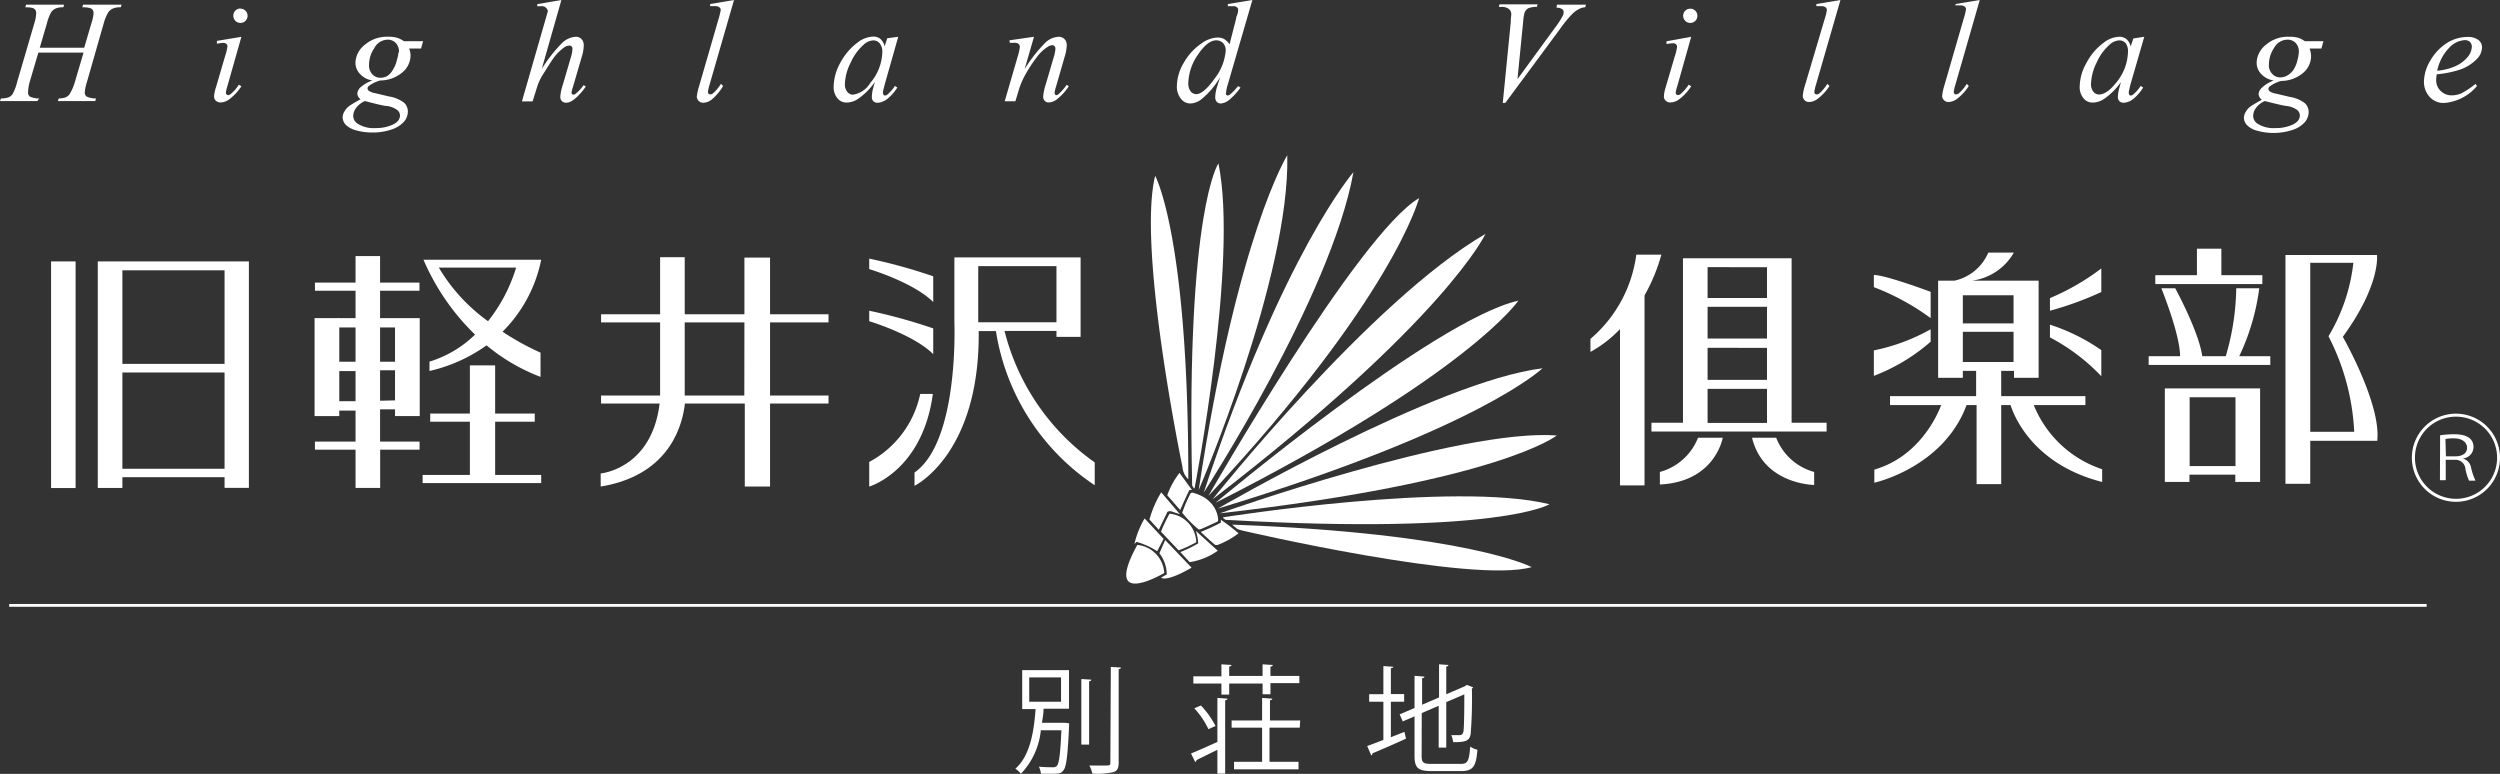 <svg xmlns="http://www.w3.org/2000/svg" viewBox="0 0 267.19 82.71"><rect x="0" y="0" width="267.19" height="82.71" fill="#333333" stroke="none"/><defs><style>.cls-1{fill:#fff;}</style></defs><g id="レイヤー_2" data-name="レイヤー 2"><g id="レイヤー_1-2" data-name="レイヤー 1"><path class="cls-1" d="M262.49,53.63a4.71,4.71,0,1,1,4.7-4.71A4.7,4.7,0,0,1,262.49,53.63Zm-4.39-4.71a4.39,4.39,0,1,0,4.39-4.39A4.38,4.38,0,0,0,258.1,48.92Zm2.69-2.4a11.5,11.5,0,0,1,1.51-.11c1.71,0,2.06.75,2.06,1.37A1.24,1.24,0,0,1,263.2,49v0a1.22,1.22,0,0,1,.88.89,6.59,6.59,0,0,0,.49,1.48h-.69a5.68,5.68,0,0,1-.38-1.23,1.07,1.07,0,0,0-1.11-1h-1v2.18h-.62Zm.62,2.25h1c.83,0,1.26-.37,1.26-.92s-.5-1-1.4-1a4.31,4.31,0,0,0-.91.07Z"/><path class="cls-1" d="M113.65,77.25h.17l.44.05c0,.09,0,.18,0,.28-.15,3.23-.29,4.37-.61,4.76s-.49.35-1.4.35c-.3,0-.63,0-1,0a2.1,2.1,0,0,0-.22-.75c.64.06,1.26.06,1.48.06a.52.52,0,0,0,.44-.14c.24-.25.37-1.23.49-3.81h-2.2a7.85,7.85,0,0,1-2.13,4.65,2.83,2.83,0,0,0-.59-.55c1.65-1.43,2-4.24,2.16-6.37h-1.43V71.62h5v4.13h-2.72c0,.46-.09,1-.17,1.5ZM110,72.4V75h3.4V72.4Zm5.57.17,1.07.07c0,.08-.08.15-.24.17v6.77h-.83Zm3.15-1.29,1.08.06c0,.1-.08.15-.24.18v10c0,.6-.17.87-.55,1a7.9,7.9,0,0,1-2.26.16,3.94,3.94,0,0,0-.32-.86c.46,0,.89,0,1.24,0,1,0,1,0,1-.33Z"/><path class="cls-1" d="M127.29,80.53c.73-.29,1.77-.77,2.82-1.23V74.59l1.08.08c0,.09-.08.15-.25.17v7.84h-.83V80.14c-.84.4-1.66.81-2.23,1.09a.24.24,0,0,1-.14.21Zm7.65-7.48h-3.57v1.19h-.83V73.05h-3v-.77h3V71l1.08.07c0,.08-.09.15-.25.17v1h3.57V71l1.09.07c0,.1-.07.15-.25.17v1h3.09v.77h-3.09v1.19h-.84Zm-5.79,4.88a8.7,8.7,0,0,0-1.51-2.23l.71-.3a9.42,9.42,0,0,1,1.56,2.19Zm9.76-.16h-3.23v3.65h3.1v.8h-6.89v-.8h3V77.77h-3.26V77h3.26V74.59l1.09.08c0,.09-.08.15-.25.17V77h3.23Z"/><path class="cls-1" d="M148.65,78.79l1.45-.57.17.72c-1.31.61-2.7,1.2-3.58,1.57a.23.23,0,0,1-.14.22l-.43-1c.47-.16,1.07-.4,1.73-.65V75h-1.52v-.81h1.52v-3l1.05.07c0,.09-.09.14-.25.16v2.76h1.42V75h-1.42Zm3.29,2c0,.69.16.85,1,.85h3.19c.76,0,.88-.35,1-1.85a2.21,2.21,0,0,0,.77.34c-.14,1.73-.42,2.28-1.73,2.28H153c-1.42,0-1.82-.31-1.82-1.63V76.56l-1.26.54-.33-.75,1.59-.68V72.23l1.06.08c0,.09-.09.15-.25.18v2.83l1.81-.78V71l1,.07c0,.08-.07.15-.23.17V74.2l2-.86.18-.14.69.25a.25.25,0,0,1-.13.14,47.32,47.32,0,0,1-.13,4.84c-.12.77-.55.89-1.87.89a3,3,0,0,0-.2-.75c.31,0,.75,0,.89,0s.33-.06.4-.36.1-1.87.1-4l-1.93.83V79.9h-.81V75.43l-1.81.78Z"/><rect class="cls-1" x="5.46" y="27.94" width="2.62" height="24.22"/><path class="cls-1" d="M10.45,27.94h0V52.15h2.63V51H24v1.14H26.6V27.94H10.45ZM24,50.1H13.08V39.81H24Zm0-11.21H13.08v-10H24Z"/><rect class="cls-1" x="33.62" y="34" width="2.64" height="10.47"/><path class="cls-1" d="M44.86,44.47V34H40.62V31.07h4.21V30.2H40.62V27.37H38V30.2H33.66v.87H38V34H36.11v1H38v3.66H36.11v1H38v3.22H36.11v1H38V47.2H33.66v.86H38v4.09h2.63V48.06h4.21V47.2H40.62V43.75h1.6v.72ZM40.62,35h1.6v3.66h-1.6Zm0,7.83V39.57h1.6v3.22Z"/><path class="cls-1" d="M57.84,27.76H45.26a24.72,24.72,0,0,0,5.51,8,12,12,0,0,1-4.87,2.89v1A16.93,16.93,0,0,0,52,36.91a20.3,20.3,0,0,0,5.77,3.37V37.69a27.88,27.88,0,0,1-4.06-2.24A15,15,0,0,0,57.84,27.76ZM46.9,28.6h8.26a17.26,17.26,0,0,1-3,5.73A18.87,18.87,0,0,1,46.9,28.6Z"/><polygon class="cls-1" points="52.92 50.76 52.92 45.07 57.15 45.07 57.15 44.2 52.92 44.2 52.92 39.05 50.22 39.05 50.22 44.2 45.98 44.2 45.98 45.07 50.22 45.07 50.22 50.76 45.17 50.76 45.17 51.63 57.84 51.63 57.84 50.76 52.92 50.76"/><path class="cls-1" d="M88.55,34.46v-.87H82.3V27.53H79.56v6.06H73.18v-6.1H70.55v6.1H64.24v.87h6.31v7.81H64.24v.86H70.5c-.86,7-6.3,7.47-6.3,7.47V52c7.67-1.26,8.79-7,9-8.87h6.4V52H82.3V43.13h6.25v-.86H82.3V34.46Zm-9,7.81H73.18V34.46h6.38Z"/><path class="cls-1" d="M92.9,27.64v1.12s4.72,1.41,6.84,3.52V29.53A57.71,57.71,0,0,0,92.9,27.64Z"/><path class="cls-1" d="M92.9,33.21v1.12s4.72,1.41,6.84,3.52V35.1A57.71,57.71,0,0,0,92.9,33.21Z"/><path class="cls-1" d="M92.9,49.37V52s5.68-1.63,6.8-9.9H98.35A10.74,10.74,0,0,1,92.9,49.37Z"/><path class="cls-1" d="M107.36,35.37h5.55V36h2.58V27.51H102v6.91s.53,12.74-4.26,16.08v1.42s7-3.36,6.86-16.54h1.84A24.3,24.3,0,0,0,117,51.86V49.42A24.47,24.47,0,0,1,107.36,35.37Zm5.55-6.93v6h-8.36v-6Z"/><path class="cls-1" d="M191.48,45.18V27.6H179.87V45.18H176.5v.94h18.72v-.94Zm-2.63-9H182.5V32.79h6.35Zm0,1V40.6H182.5V37.17Zm0-8.62v3.29H182.5V28.55Zm-6.35,13h6.35v3.64H182.5Z"/><path class="cls-1" d="M174.88,27.22a14.27,14.27,0,0,1-4.9,9v1.39a12.92,12.92,0,0,0,3.16-2.44V51.88h2.62V31.57a19.1,19.1,0,0,0,1.8-4.35Z"/><path class="cls-1" d="M181.48,46.78h2.64s-.79,4.72-6.72,5V50.44A6.09,6.09,0,0,0,181.48,46.78Z"/><path class="cls-1" d="M187.25,46.78h2.58a6.06,6.06,0,0,0,4.06,3.66v1.39S188.47,51.79,187.25,46.78Z"/><path class="cls-1" d="M200.27,29.39v1.3A25.67,25.67,0,0,1,206.34,34V31.19S201.54,29.39,200.27,29.39Z"/><path class="cls-1" d="M200.27,37.45v2.72a20.06,20.06,0,0,0,6.07-3.65V35.19A20.84,20.84,0,0,1,200.27,37.45Z"/><path class="cls-1" d="M219.09,31.86v1.35a34.79,34.79,0,0,0,5.49-2V28.69A25.08,25.08,0,0,1,219.09,31.86Z"/><path class="cls-1" d="M219.09,34.7v1.36a21,21,0,0,1,5.49,4.15V37.42A20.65,20.65,0,0,0,219.09,34.7Z"/><path class="cls-1" d="M217.36,43.29h5.52v-.95h-9v-2.7h1.37v.74h2.63V30h-7.15a6.05,6.05,0,0,0,4.5-3H212.5a5.12,5.12,0,0,1-3.63,3h-1.73V40.38h2.64v-.74h1.42v2.7H202v.95h5.47c-.42,1.11-2.36,5.51-7.15,6.9v1.4s7.38-1.61,9.86-8.3h1.07v8.45h2.63V43.29h1c.31,1,2.3,6.32,9.79,8.22V50.15A11.92,11.92,0,0,1,217.36,43.29ZM215.2,31.56v3h-5.42v-3Zm-5.42,3.9h5.42v3.23h-5.42Z"/><path class="cls-1" d="M239.32,38.07a24,24,0,0,0,2.14-7.26H239a26.59,26.59,0,0,1-1.12,7.26h-2.51c-.38-2.67-2.89-7.26-2.89-7.26H231c1.75,4.49,2,6.47,2,7.26h-3.36V39h13v-.93Z"/><polygon class="cls-1" points="237.41 29.41 237.41 26.58 234.8 26.58 234.8 29.41 230.35 29.41 230.35 30.36 241.79 30.36 241.79 29.41 237.41 29.41"/><path class="cls-1" d="M241.52,41.51H231.37v10H234v-.78h4.9v.78h2.65v-10Zm-7.5,8.3V42.46h4.9v7.35Z"/><path class="cls-1" d="M250.39,36c4.09-5.62,3.65-8.75,3.65-8.75h-9.78V51.71h2.65v-4.6h7.16C254.51,43.19,250.39,36,250.39,36Zm-3.48,10.15V28.09h4.61a19.45,19.45,0,0,1-2.66,7.85,24.83,24.83,0,0,1,2.75,10.21Z"/><path class="cls-1" d="M121.55,58.24a3.19,3.19,0,0,1,2.88,3S117.72,65.22,121.55,58.24Z"/><path class="cls-1" d="M122.33,55.41a9.81,9.81,0,0,0-1.09,2.73l.23-.23a8.35,8.35,0,0,1,2.21,1l.68-1.32Z"/><path class="cls-1" d="M124.53,57.72l-.62,1.41a3.76,3.76,0,0,1,.79,2.26l-.6.34s.4.58,3.25-1.06Z"/><path class="cls-1" d="M122.85,55.53l1,1.09.89-1.86s0-.13.37-.13l1,.33-2-2.34A11,11,0,0,0,122.85,55.53Z"/><path class="cls-1" d="M124.08,56.82l1.89,2a12.62,12.62,0,0,0,1.88-.87A3.15,3.15,0,0,0,125,54.9,16.67,16.67,0,0,0,124.08,56.82Z"/><path class="cls-1" d="M126.15,59l1,1.08a7,7,0,0,0,3-1.22l-2.34-2.12a5.49,5.49,0,0,1,.25,1.33A12.42,12.42,0,0,1,126.15,59Z"/><path class="cls-1" d="M124.75,52.93l1.38,1.58s.86-1.93,1-2.15h.26l-1.33-1.82A8.85,8.85,0,0,0,124.75,52.93Z"/><path class="cls-1" d="M126.35,54.8a12.24,12.24,0,0,0,1.75,1.78h.13c.13,0,1.9-.84,1.9-.84s.06,0,.06-.2c0,0,0-2.17-2.71-2.88a.25.25,0,0,0-.25.09A14.93,14.93,0,0,0,126.35,54.8Z"/><path class="cls-1" d="M128.33,56.85s1.49,1.4,1.58,1.4h.2A8.8,8.8,0,0,0,132.37,57a20.7,20.7,0,0,0-1.89-1.45l0,.31A22.88,22.88,0,0,1,128.33,56.85Z"/><path class="cls-1" d="M123.46,18.79S127,25.2,127,50.87l0,.35a2,2,0,0,1-.62-1.3S121.52,26.6,123.46,18.79Z"/><path class="cls-1" d="M128.11,52.38s9.78-22.78,9.47-35.79C137.58,16.59,132.25,25.07,128.11,52.38Z"/><path class="cls-1" d="M144.65,18.4s-7.5,8.59-16,34.25C128.64,52.65,142.26,31.69,144.65,18.4Z"/><path class="cls-1" d="M129.15,53s16-28,22.52-31.83C151.67,21.13,149,31.77,129.15,53Z"/><path class="cls-1" d="M129.59,53.37S146.53,32.08,158.76,25C158.76,25,154.52,34.18,129.59,53.37Z"/><path class="cls-1" d="M129.92,53.73s23.31-19.55,32.36-21.6C162.28,32.13,157,40,129.92,53.73Z"/><path class="cls-1" d="M130.15,54.36s23.46-13.62,34.71-15C164.86,39.32,158.42,45.77,130.15,54.36Z"/><path class="cls-1" d="M130.38,54.86s25.56-9.09,36-8.32C166.41,46.54,160.23,51.47,130.38,54.86Z"/><path class="cls-1" d="M130.77,55.28s24.59-3.9,34.83-1.39c0,0-5.28,3.31-34.38,1.68H131l-.3-.22Z"/><path class="cls-1" d="M127.68,52.14s4.7-24.22,2.54-34.68c0,0-3.46,5-2.81,34.21v.23l.21.32Z"/><path class="cls-1" d="M131.68,56.07l.44.37s.1.15.68.27c0,0,24.57,5.72,30.9,3.9C163.7,60.61,156.9,57,131.68,56.07Z"/><rect class="cls-1" x="0.98" y="64.55" width="258.37" height="0.3"/><path class="cls-1" d="M4.25,5.1H9l.75-2.55A4.55,4.55,0,0,0,10,1.4a.62.62,0,0,0-.09-.34A.59.59,0,0,0,9.58.85,3.06,3.06,0,0,0,8.8.78L8.88.5H13l-.1.28a2,2,0,0,0-.78.11,1.29,1.29,0,0,0-.54.41,5,5,0,0,0-.51,1.25L9.29,8.77a4.77,4.77,0,0,0-.23,1.11.53.53,0,0,0,.2.44,2.29,2.29,0,0,0,1,.2l-.08.28h-4l.11-.28A2.41,2.41,0,0,0,7,10.41a1.05,1.05,0,0,0,.44-.35A5.33,5.33,0,0,0,8,8.77l.93-3.15H4.1L3.17,8.77A4.44,4.44,0,0,0,3,9.88a.52.52,0,0,0,.19.44,2.25,2.25,0,0,0,1,.2L4,10.8H0l.1-.28a2.44,2.44,0,0,0,.8-.11,1,1,0,0,0,.44-.35,5.15,5.15,0,0,0,.49-1.29L3.65,2.55A4.36,4.36,0,0,0,3.87,1.4a.62.62,0,0,0-.09-.34.62.62,0,0,0-.3-.21A3.06,3.06,0,0,0,2.7.78L2.79.5H6.85L6.77.78A1.87,1.87,0,0,0,6,.89a1.14,1.14,0,0,0-.52.4A4.91,4.91,0,0,0,5,2.55Z"/><path class="cls-1" d="M25.8,3.93,24.29,9.25a4.07,4.07,0,0,0-.15.65.26.26,0,0,0,.24.27.5.5,0,0,0,.28-.12,4.46,4.46,0,0,0,.87-1l.27.17a5.38,5.38,0,0,1-1.22,1.33,1.6,1.6,0,0,1-1,.4.76.76,0,0,1-.51-.18.63.63,0,0,1-.19-.47,3.64,3.64,0,0,1,.19-.93l1-3.41a5.29,5.29,0,0,0,.24-1,.34.34,0,0,0-.12-.27.48.48,0,0,0-.32-.11,5.28,5.28,0,0,0-.69.09v-.3Zm-.1-3a.73.73,0,0,1,.54.22.77.77,0,0,1,.22.54.74.74,0,0,1-.23.54.71.71,0,0,1-.53.22.75.75,0,0,1-.76-.76A.75.75,0,0,1,25.7.91Z"/><path class="cls-1" d="M45.22,4.4,45,5.19H43.73a2.22,2.22,0,0,1,.15.76A2.4,2.4,0,0,1,43,7.74a3.69,3.69,0,0,1-2.36.86,3.68,3.68,0,0,0-1.21.58.34.34,0,0,0-.15.25.38.38,0,0,0,.14.28,1.77,1.77,0,0,0,.69.25l1.47.35a3.56,3.56,0,0,1,1.62.68,1.3,1.3,0,0,1,.39.93,1.68,1.68,0,0,1-.46,1.14,3.05,3.05,0,0,1-1.35.8,6,6,0,0,1-2,.3,6.17,6.17,0,0,1-1.72-.23,2.41,2.41,0,0,1-1.11-.6,1.19,1.19,0,0,1-.33-.78,1.24,1.24,0,0,1,.22-.68,1.77,1.77,0,0,1,.54-.58c.14-.1.52-.33,1.16-.69a.77.77,0,0,1-.35-.6,1,1,0,0,1,.31-.64,3.86,3.86,0,0,1,1.3-.76,2.25,2.25,0,0,1-1.32-.69,1.73,1.73,0,0,1-.49-1.2A2.53,2.53,0,0,1,39,4.78a3.61,3.61,0,0,1,2.52-.85,3,3,0,0,1,.93.11,2.64,2.64,0,0,1,.71.36ZM39,10.8a2.32,2.32,0,0,0-.93.72,1.49,1.49,0,0,0-.32.87,1,1,0,0,0,.46.82,3.18,3.18,0,0,0,1.91.48,4.37,4.37,0,0,0,1.86-.37c.51-.25.77-.57.77-1a.79.79,0,0,0-.29-.56,2.32,2.32,0,0,0-1.1-.43C41,11.31,40.22,11.12,39,10.8Zm3.64-5.21a1.35,1.35,0,0,0-.34-1,1.2,1.2,0,0,0-.89-.35A1.64,1.64,0,0,0,40,5.15a3.17,3.17,0,0,0-.56,1.79,1.33,1.33,0,0,0,.36,1,1.12,1.12,0,0,0,.86.37,1.49,1.49,0,0,0,.78-.22A1.93,1.93,0,0,0,42,7.44a3,3,0,0,0,.41-1A3.67,3.67,0,0,0,42.59,5.59Z"/><path class="cls-1" d="M60,0,57.9,7.37a15.6,15.6,0,0,1,2.16-2.76,2.28,2.28,0,0,1,1.48-.68.81.81,0,0,1,.61.25.92.92,0,0,1,.24.67,4.45,4.45,0,0,1-.21,1.21l-.93,3.18a4.62,4.62,0,0,0-.17.64.28.28,0,0,0,.06.18.2.2,0,0,0,.15.06.4.4,0,0,0,.23-.1,4.26,4.26,0,0,0,.85-.92l.24.14a5.62,5.62,0,0,1-.72.89,3.79,3.79,0,0,1-.79.67,1.24,1.24,0,0,1-.59.18.63.63,0,0,1-.46-.18.65.65,0,0,1-.17-.46,5.24,5.24,0,0,1,.26-1.24l.88-3a3.41,3.41,0,0,0,.16-.9.32.32,0,0,0-.09-.24.37.37,0,0,0-.25-.09,1,1,0,0,0-.5.17,5,5,0,0,0-1.19,1.18c-.12.16-.53.79-1.22,1.9a5.54,5.54,0,0,0-.52,1.16l-.49,1.56H55.78l2.5-8.69.27-.94a.47.47,0,0,0-.17-.35A.54.54,0,0,0,58,.67a2.61,2.61,0,0,0-.42,0l-.16,0V.44Z"/><path class="cls-1" d="M78.45,0l-2.6,9a5.3,5.3,0,0,0-.19.83.29.29,0,0,0,.08.19.21.21,0,0,0,.17.07.49.49,0,0,0,.31-.13,4.15,4.15,0,0,0,.83-1l.23.23A5.29,5.29,0,0,1,76,10.69a1.52,1.52,0,0,1-.85.29.68.68,0,0,1-.68-.65,5.77,5.77,0,0,1,.25-1.13l2.06-7.12a8.92,8.92,0,0,0,.25-1,.37.37,0,0,0-.15-.3.67.67,0,0,0-.45-.12,5.17,5.17,0,0,0-.53,0V.43Z"/><path class="cls-1" d="M96,3.93,94.54,9.08l-.17.69a1.15,1.15,0,0,0,0,.16.33.33,0,0,0,.08.22.2.2,0,0,0,.15.06.52.52,0,0,0,.26-.12,4.47,4.47,0,0,0,.79-.91l.25.18a4.63,4.63,0,0,1-1.07,1.21,1.82,1.82,0,0,1-1,.41.66.66,0,0,1-.49-.16.65.65,0,0,1-.16-.48,4,4,0,0,1,.16-1l.16-.57a7.21,7.21,0,0,1-1.83,1.82,2.2,2.2,0,0,1-1.17.37,1.23,1.23,0,0,1-1-.46,1.83,1.83,0,0,1-.4-1.26,5.38,5.38,0,0,1,.72-2.55,6.47,6.47,0,0,1,1.84-2.15,2.9,2.9,0,0,1,1.65-.63,1.2,1.2,0,0,1,.77.24,1.51,1.51,0,0,1,.47.8l.27-.86Zm-2.7.39a1.6,1.6,0,0,0-1,.46,5.51,5.51,0,0,0-1.38,1.91A5.34,5.34,0,0,0,90.3,9a1.22,1.22,0,0,0,.26.82.76.76,0,0,0,.59.3A2.58,2.58,0,0,0,93,8.88a5.31,5.31,0,0,0,1.3-3.34A1.38,1.38,0,0,0,94,4.61.86.86,0,0,0,93.32,4.32Z"/><path class="cls-1" d="M110.51,3.93l-1,3.45a16.34,16.34,0,0,1,2.18-2.79,2.23,2.23,0,0,1,1.45-.66.85.85,0,0,1,.63.25.88.88,0,0,1,.24.65,4.57,4.57,0,0,1-.22,1.22l-.92,3.19a3.57,3.57,0,0,0-.16.68.28.28,0,0,0,.06.18.16.16,0,0,0,.13.07.38.38,0,0,0,.22-.1,5.48,5.48,0,0,0,.88-1l.23.14a5.65,5.65,0,0,1-1.33,1.45,1.54,1.54,0,0,1-.79.29.57.57,0,0,1-.45-.17.64.64,0,0,1-.17-.46,5.45,5.45,0,0,1,.26-1.25l.88-3a3.52,3.52,0,0,0,.17-.89.36.36,0,0,0-.1-.25.37.37,0,0,0-.24-.1,1,1,0,0,0-.51.19,4.36,4.36,0,0,0-1.17,1.13,15.2,15.2,0,0,0-1.29,2,8.28,8.28,0,0,0-.59,1.42l-.38,1.25h-1.14l1.38-4.75A5.84,5.84,0,0,0,109,5a.41.41,0,0,0-.13-.29.49.49,0,0,0-.33-.13,1.69,1.69,0,0,0-.32,0l-.29,0-.05-.27Z"/><path class="cls-1" d="M133.85,0l-2.62,9a4.65,4.65,0,0,0-.21,1,.2.2,0,0,0,.06.14.19.19,0,0,0,.14.07.4.4,0,0,0,.23-.1,6,6,0,0,0,.87-.91l.26.16a6.82,6.82,0,0,1-1.11,1.23,1.63,1.63,0,0,1-1,.47.57.57,0,0,1-.43-.18.74.74,0,0,1-.16-.52,4.16,4.16,0,0,1,.22-1.16l.3-.94a8.82,8.82,0,0,1-2,2.35,2,2,0,0,1-1.19.45,1.27,1.27,0,0,1-1-.51,2.08,2.08,0,0,1-.43-1.39,5,5,0,0,1,.72-2.42,6.15,6.15,0,0,1,1.9-2.09,3.12,3.12,0,0,1,1.72-.64,1.46,1.46,0,0,1,.71.16,2,2,0,0,1,.58.56L132.11,2c0-.18.1-.33.13-.44a1.89,1.89,0,0,0,.09-.5.33.33,0,0,0-.11-.27.61.61,0,0,0-.41-.13c-.12,0-.31,0-.58,0V.43ZM131,5.39a1.13,1.13,0,0,0-.28-.78,1,1,0,0,0-.72-.3c-.64,0-1.3.53-2,1.58a5.58,5.58,0,0,0-1,3,1.37,1.37,0,0,0,.25.87.77.77,0,0,0,.6.3c.53,0,1.19-.57,2-1.71A5.53,5.53,0,0,0,131,5.39Z"/><path class="cls-1" d="M160.61,11l.85-8.58c0-.43.06-.73.06-.88a.72.72,0,0,0-.25-.57,1.19,1.19,0,0,0-.8-.23h-.28l.08-.28h4.06l-.08.28a2.28,2.28,0,0,0-.91.14,1,1,0,0,0-.39.44,4.8,4.8,0,0,0-.16,1l-.61,6.14,4-5.48A9.05,9.05,0,0,0,167,1.73a.93.93,0,0,0,.12-.41A.48.48,0,0,0,167,1a1.15,1.15,0,0,0-.65-.18L166.4.5h3.1l-.08.28a1.49,1.49,0,0,0-.59.15,2.94,2.94,0,0,0-.83.6,13.14,13.14,0,0,0-1.31,1.62L160.88,11Z"/><path class="cls-1" d="M180.75,3.93l-1.5,5.32a3.52,3.52,0,0,0-.16.65.26.26,0,0,0,.08.19.21.21,0,0,0,.17.08.51.51,0,0,0,.27-.12,4.46,4.46,0,0,0,.87-1l.27.17a5.34,5.34,0,0,1-1.21,1.33,1.64,1.64,0,0,1-1,.4.72.72,0,0,1-.51-.18.63.63,0,0,1-.2-.47A3.64,3.64,0,0,1,178,9.4L179,6a5.29,5.29,0,0,0,.24-1,.34.34,0,0,0-.12-.27.44.44,0,0,0-.32-.11,5.28,5.28,0,0,0-.69.09v-.3Zm-.1-3a.75.75,0,0,1,.76.76.75.75,0,0,1-.76.76.69.69,0,0,1-.53-.22.74.74,0,0,1-.23-.54.75.75,0,0,1,.76-.76Z"/><path class="cls-1" d="M196.7,0l-2.6,9a4.28,4.28,0,0,0-.19.83.28.28,0,0,0,.07.19.24.24,0,0,0,.18.07.49.49,0,0,0,.31-.13,4.4,4.4,0,0,0,.83-1l.23.23a5.45,5.45,0,0,1-1.33,1.42,1.52,1.52,0,0,1-.85.29.63.63,0,0,1-.49-.2.65.65,0,0,1-.19-.45,5.48,5.48,0,0,1,.24-1.13L195,2.08a6.93,6.93,0,0,0,.25-1,.39.39,0,0,0-.14-.3.71.71,0,0,0-.45-.12,4.93,4.93,0,0,0-.53,0V.43Z"/><path class="cls-1" d="M211.59,0,209,9a4.28,4.28,0,0,0-.19.83.28.28,0,0,0,.07.19.24.24,0,0,0,.18.07.51.51,0,0,0,.31-.13,4.4,4.4,0,0,0,.83-1l.22.23a5.45,5.45,0,0,1-1.32,1.42,1.55,1.55,0,0,1-.85.29.63.63,0,0,1-.49-.2.61.61,0,0,1-.19-.45,5.48,5.48,0,0,1,.24-1.13l2.06-7.12a6.93,6.93,0,0,0,.25-1,.39.39,0,0,0-.14-.3.71.71,0,0,0-.45-.12,4.72,4.72,0,0,0-.53,0V.43Z"/><path class="cls-1" d="M229.17,3.93l-1.49,5.15-.16.69a.5.5,0,0,0,0,.16.32.32,0,0,0,.07.22.2.2,0,0,0,.15.06.48.48,0,0,0,.26-.12,4.18,4.18,0,0,0,.79-.91l.26.18A4.84,4.84,0,0,1,228,10.57a1.79,1.79,0,0,1-1,.41.63.63,0,0,1-.48-.16.65.65,0,0,1-.17-.48,4.09,4.09,0,0,1,.17-1l.16-.57a7.21,7.21,0,0,1-1.83,1.82,2.2,2.2,0,0,1-1.18.37,1.23,1.23,0,0,1-1-.46,1.88,1.88,0,0,1-.4-1.26A5.29,5.29,0,0,1,223,6.71a6.25,6.25,0,0,1,1.84-2.15,2.85,2.85,0,0,1,1.65-.63,1.22,1.22,0,0,1,.77.24,1.5,1.5,0,0,1,.46.8l.28-.86Zm-2.71.39a1.62,1.62,0,0,0-1,.46,5.51,5.51,0,0,0-1.38,1.91,5.46,5.46,0,0,0-.6,2.29,1.22,1.22,0,0,0,.25.82.78.78,0,0,0,.6.3c.55,0,1.15-.41,1.8-1.22a5.36,5.36,0,0,0,1.3-3.34,1.44,1.44,0,0,0-.25-.93A.88.88,0,0,0,226.46,4.32Z"/><path class="cls-1" d="M248.32,4.4l-.22.79h-1.26A2.46,2.46,0,0,1,247,6a2.36,2.36,0,0,1-.85,1.79,3.66,3.66,0,0,1-2.35.86,3.68,3.68,0,0,0-1.21.58.34.34,0,0,0-.15.25.37.37,0,0,0,.13.28,1.77,1.77,0,0,0,.69.25l1.48.35a3.56,3.56,0,0,1,1.61.68,1.3,1.3,0,0,1,.39.93,1.68,1.68,0,0,1-.46,1.14,3,3,0,0,1-1.34.8,6.51,6.51,0,0,1-3.67.07,2.31,2.31,0,0,1-1.11-.6,1.16,1.16,0,0,1-.34-.78,1.24,1.24,0,0,1,.22-.68,1.77,1.77,0,0,1,.54-.58c.14-.1.53-.33,1.16-.69a.77.77,0,0,1-.35-.6,1,1,0,0,1,.31-.64A3.94,3.94,0,0,1,243,8.6a2.28,2.28,0,0,1-1.33-.69,1.73,1.73,0,0,1-.49-1.2,2.54,2.54,0,0,1,1-1.93,3.58,3.58,0,0,1,2.51-.85,3.15,3.15,0,0,1,.94.11,2.59,2.59,0,0,1,.7.36Zm-6.27,6.4a2.32,2.32,0,0,0-.93.72,1.47,1.47,0,0,0-.31.87,1,1,0,0,0,.45.82,3.2,3.2,0,0,0,1.91.48,4.34,4.34,0,0,0,1.86-.37c.52-.25.77-.57.77-1a.78.78,0,0,0-.28-.56,2.37,2.37,0,0,0-1.11-.43C244.11,11.31,243.33,11.12,242.05,10.8Zm3.64-5.21a1.31,1.31,0,0,0-.34-1,1.17,1.17,0,0,0-.88-.35,1.64,1.64,0,0,0-1.42.87,3.25,3.25,0,0,0-.56,1.79,1.33,1.33,0,0,0,.36,1,1.14,1.14,0,0,0,.86.37,1.49,1.49,0,0,0,.78-.22,2.06,2.06,0,0,0,.64-.61,3.18,3.18,0,0,0,.41-1A4.09,4.09,0,0,0,245.69,5.59Z"/><path class="cls-1" d="M260.43,7.94a4.11,4.11,0,0,0-.06.63,1.56,1.56,0,0,0,.48,1.15,1.62,1.62,0,0,0,1.16.47,2.58,2.58,0,0,0,1.06-.22,9.15,9.15,0,0,0,1.5-1l.16.22A5.09,5.09,0,0,1,261.29,11a2,2,0,0,1-1.67-.7,2.41,2.41,0,0,1-.56-1.54,4.5,4.5,0,0,1,.7-2.31,5.38,5.38,0,0,1,1.75-1.85,4.15,4.15,0,0,1,2.18-.65,1.88,1.88,0,0,1,1.19.32,1,1,0,0,1,.39.78,1.82,1.82,0,0,1-.51,1.21,4.58,4.58,0,0,1-1.94,1.21A11,11,0,0,1,260.43,7.94Zm.05-.38a6.13,6.13,0,0,0,1.83-.44,3.67,3.67,0,0,0,1.4-1A1.83,1.83,0,0,0,264.18,5a.73.73,0,0,0-.2-.52.8.8,0,0,0-.57-.19,2.48,2.48,0,0,0-1.65.82A4.93,4.93,0,0,0,260.48,7.56Z"/></g></g></svg>